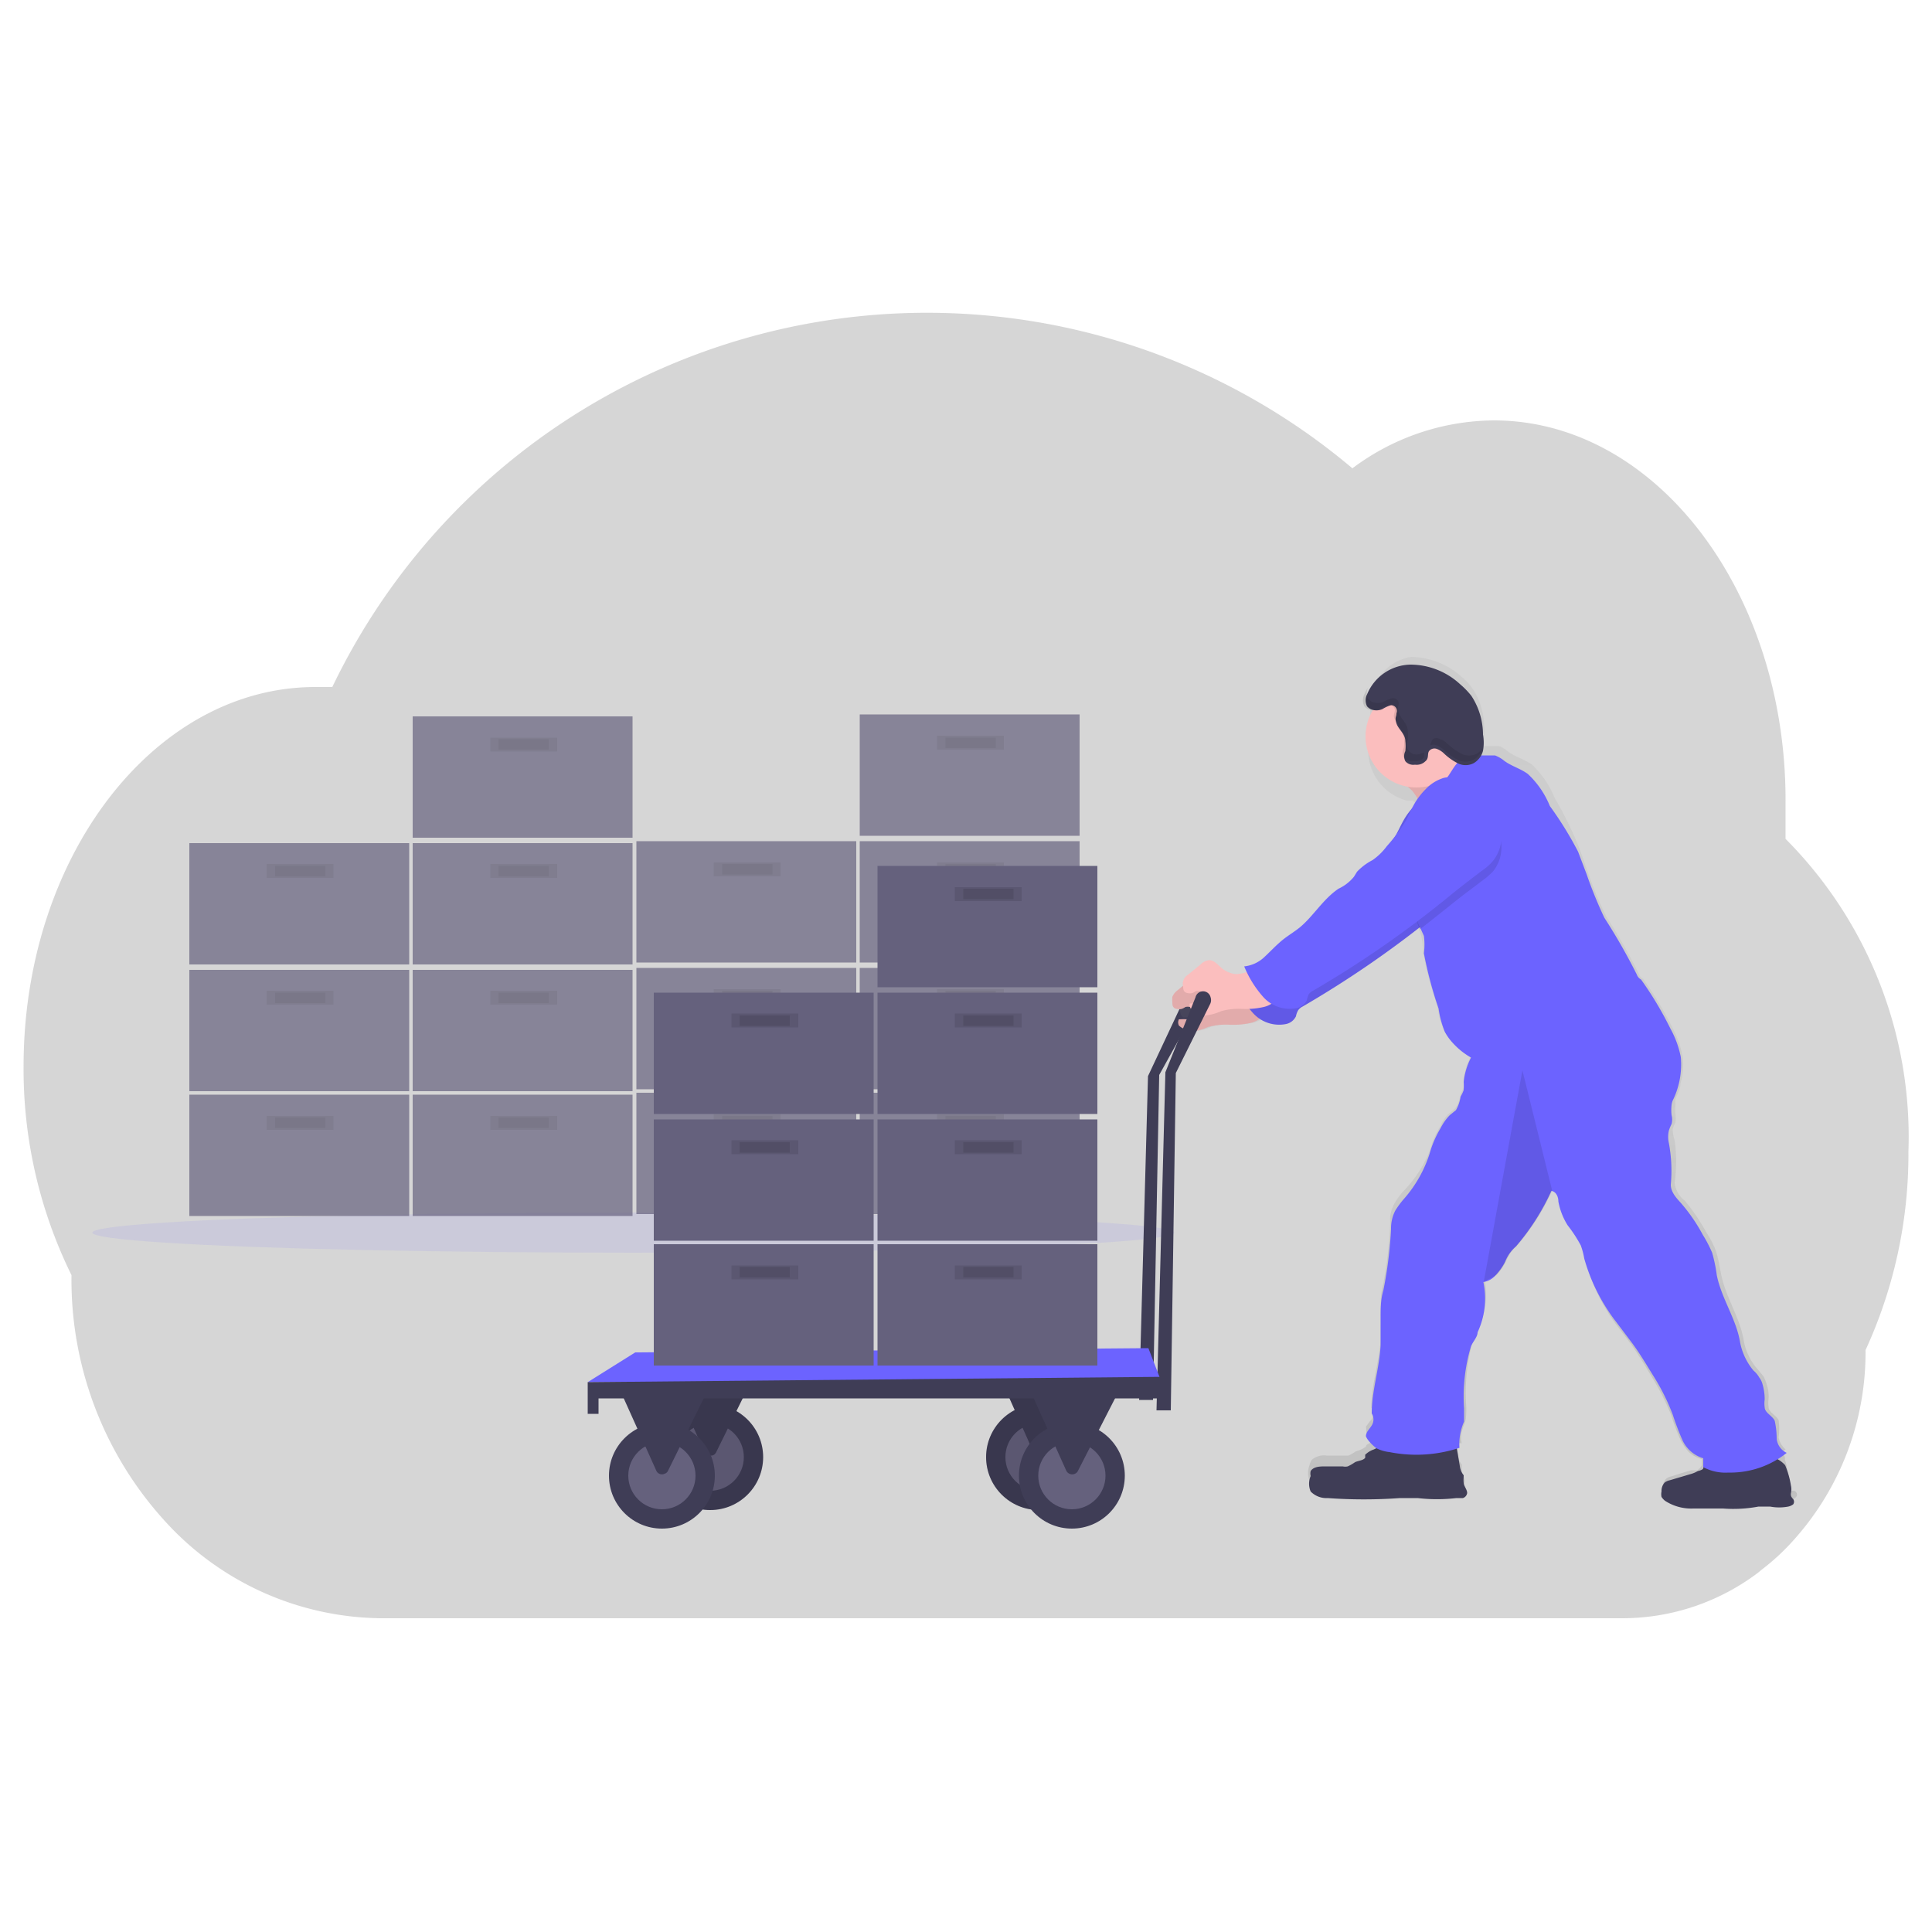 <svg id="a1ae9822-1a41-46c2-978a-eb0b2abb1b1b" data-name="Layer 1" xmlns="http://www.w3.org/2000/svg" xmlns:xlink="http://www.w3.org/1999/xlink" viewBox="0 0 50 50"><defs><style>.f743067a-012c-4feb-9fdc-413745b80a51{fill:#bcbcbc;opacity:0.61;}.a95f0f59-6763-4c29-aab5-e02e431687b3,.bc8112d5-4bf3-4fb7-bcd2-05427a204ea1,.f743067a-012c-4feb-9fdc-413745b80a51{isolation:isolate;}.a95f0f59-6763-4c29-aab5-e02e431687b3,.b92eb707-d8a0-48ee-98aa-2417fa029d65{fill:#6c63ff;}.a95f0f59-6763-4c29-aab5-e02e431687b3,.b1d8426c-ac2d-4d74-a94d-7322207c3670,.bc8112d5-4bf3-4fb7-bcd2-05427a204ea1{opacity:0.1;}.ab281482-c132-4835-ba70-62b244121401{opacity:0.7;}.e3458b9c-5d74-4011-896f-8823d1315e07{fill:#65617d;}.b03d2454-51ee-4de9-9c4d-e4c63c087f9e{fill:#3f3d56;}.fc82c0f7-2c67-4eb3-9ef6-a61cf00bbe21{fill:url(#ab606d0a-fa9a-460b-8186-ca49ab410491);}.b52a1154-9a3a-48b0-9d3a-6a777b57d0f6{fill:#fbbebe;}</style><linearGradient id="ab606d0a-fa9a-460b-8186-ca49ab410491" x1="66.41" y1="-111.4" x2="66.41" y2="-89.4" gradientTransform="matrix(1, 0, 0, -1, -28, -72.37)" gradientUnits="userSpaceOnUse"><stop offset="0" stop-color="gray" stop-opacity="0.25"/><stop offset="0.54" stop-color="gray" stop-opacity="0.12"/><stop offset="1" stop-color="gray" stop-opacity="0.1"/></linearGradient></defs><path class="f743067a-012c-4feb-9fdc-413745b80a51" d="M49.39,29.8a12.14,12.14,0,0,1-1.11,5.14,7.26,7.26,0,0,1-1.81,4.86,5.9,5.9,0,0,1-.9.84l0,0-.07.06h0A5.83,5.83,0,0,1,42,41.88H9.87A7.65,7.65,0,0,1,4.2,39.29,9.27,9.27,0,0,1,1.85,33a12.07,12.07,0,0,1-1.24-5.4c0-5.43,3.38-9.82,7.55-9.82H8.6A17.07,17.07,0,0,1,35,12.12a6.16,6.16,0,0,1,3.66-1.24c4.17,0,7.55,4.4,7.55,9.83,0,.34,0,.68,0,1A10.93,10.93,0,0,1,49.39,29.8Z"/><ellipse class="a95f0f59-6763-4c29-aab5-e02e431687b3" cx="16.39" cy="31.9" rx="14" ry="0.52"/><g class="ab281482-c132-4835-ba70-62b244121401"><rect class="e3458b9c-5d74-4011-896f-8823d1315e07" x="4.9" y="28.33" width="5.69" height="3.14"/><rect class="bc8112d5-4bf3-4fb7-bcd2-05427a204ea1" x="6.9" y="28.88" width="1.73" height="0.36"/><rect class="bc8112d5-4bf3-4fb7-bcd2-05427a204ea1" x="7.12" y="28.92" width="1.3" height="0.27"/><rect class="e3458b9c-5d74-4011-896f-8823d1315e07" x="10.68" y="28.33" width="5.69" height="3.14"/><rect class="bc8112d5-4bf3-4fb7-bcd2-05427a204ea1" x="12.69" y="28.88" width="1.73" height="0.36"/><rect class="bc8112d5-4bf3-4fb7-bcd2-05427a204ea1" x="12.9" y="28.92" width="1.3" height="0.27"/><rect class="e3458b9c-5d74-4011-896f-8823d1315e07" x="4.9" y="25.1" width="5.69" height="3.14"/><rect class="bc8112d5-4bf3-4fb7-bcd2-05427a204ea1" x="6.9" y="25.64" width="1.73" height="0.36"/><rect class="bc8112d5-4bf3-4fb7-bcd2-05427a204ea1" x="7.12" y="25.69" width="1.3" height="0.27"/><rect class="e3458b9c-5d74-4011-896f-8823d1315e07" x="10.68" y="25.1" width="5.69" height="3.14"/><rect class="bc8112d5-4bf3-4fb7-bcd2-05427a204ea1" x="12.69" y="25.64" width="1.73" height="0.36"/><rect class="bc8112d5-4bf3-4fb7-bcd2-05427a204ea1" x="12.9" y="25.69" width="1.3" height="0.27"/><rect class="e3458b9c-5d74-4011-896f-8823d1315e07" x="4.9" y="21.82" width="5.69" height="3.14"/><rect class="bc8112d5-4bf3-4fb7-bcd2-05427a204ea1" x="6.9" y="22.36" width="1.73" height="0.36"/><rect class="bc8112d5-4bf3-4fb7-bcd2-05427a204ea1" x="7.12" y="22.41" width="1.3" height="0.27"/><rect class="e3458b9c-5d74-4011-896f-8823d1315e07" x="10.68" y="21.82" width="5.69" height="3.14"/><rect class="bc8112d5-4bf3-4fb7-bcd2-05427a204ea1" x="12.69" y="22.36" width="1.73" height="0.36"/><rect class="bc8112d5-4bf3-4fb7-bcd2-05427a204ea1" x="12.9" y="22.41" width="1.3" height="0.27"/><rect class="e3458b9c-5d74-4011-896f-8823d1315e07" x="10.68" y="18.54" width="5.69" height="3.14"/><rect class="bc8112d5-4bf3-4fb7-bcd2-05427a204ea1" x="12.69" y="19.09" width="1.73" height="0.36"/><rect class="bc8112d5-4bf3-4fb7-bcd2-05427a204ea1" x="12.9" y="19.13" width="1.3" height="0.27"/></g><g class="ab281482-c132-4835-ba70-62b244121401"><rect class="e3458b9c-5d74-4011-896f-8823d1315e07" x="16.47" y="28.28" width="5.69" height="3.14"/><rect class="bc8112d5-4bf3-4fb7-bcd2-05427a204ea1" x="18.47" y="28.83" width="1.73" height="0.36"/><rect class="bc8112d5-4bf3-4fb7-bcd2-05427a204ea1" x="18.69" y="28.88" width="1.3" height="0.27"/><rect class="e3458b9c-5d74-4011-896f-8823d1315e07" x="22.25" y="28.28" width="5.69" height="3.14"/><rect class="bc8112d5-4bf3-4fb7-bcd2-05427a204ea1" x="24.25" y="28.83" width="1.73" height="0.36"/><rect class="bc8112d5-4bf3-4fb7-bcd2-05427a204ea1" x="24.47" y="28.88" width="1.3" height="0.27"/><rect class="e3458b9c-5d74-4011-896f-8823d1315e07" x="16.47" y="25.05" width="5.69" height="3.14"/><rect class="bc8112d5-4bf3-4fb7-bcd2-05427a204ea1" x="18.47" y="25.6" width="1.73" height="0.36"/><rect class="bc8112d5-4bf3-4fb7-bcd2-05427a204ea1" x="18.69" y="25.64" width="1.3" height="0.27"/><rect class="e3458b9c-5d74-4011-896f-8823d1315e07" x="22.25" y="25.05" width="5.69" height="3.14"/><rect class="bc8112d5-4bf3-4fb7-bcd2-05427a204ea1" x="24.25" y="25.6" width="1.73" height="0.36"/><rect class="bc8112d5-4bf3-4fb7-bcd2-05427a204ea1" x="24.47" y="25.64" width="1.3" height="0.27"/><rect class="e3458b9c-5d74-4011-896f-8823d1315e07" x="16.47" y="21.77" width="5.69" height="3.14"/><rect class="bc8112d5-4bf3-4fb7-bcd2-05427a204ea1" x="18.47" y="22.32" width="1.73" height="0.36"/><rect class="bc8112d5-4bf3-4fb7-bcd2-05427a204ea1" x="18.69" y="22.36" width="1.3" height="0.27"/><rect class="e3458b9c-5d74-4011-896f-8823d1315e07" x="22.25" y="21.77" width="5.69" height="3.14"/><rect class="bc8112d5-4bf3-4fb7-bcd2-05427a204ea1" x="24.25" y="22.32" width="1.73" height="0.36"/><rect class="bc8112d5-4bf3-4fb7-bcd2-05427a204ea1" x="24.47" y="22.36" width="1.3" height="0.27"/><rect class="e3458b9c-5d74-4011-896f-8823d1315e07" x="22.25" y="18.49" width="5.69" height="3.14"/><rect class="bc8112d5-4bf3-4fb7-bcd2-05427a204ea1" x="24.25" y="19.04" width="1.73" height="0.36"/><rect class="bc8112d5-4bf3-4fb7-bcd2-05427a204ea1" x="24.47" y="19.09" width="1.3" height="0.27"/></g><path class="b03d2454-51ee-4de9-9c4d-e4c63c087f9e" d="M31.1,25.72a.2.2,0,0,0-.39,0h0l-1,2.13-.23,8.38h.36L30,27.82l1.11-2A.19.19,0,0,0,31.1,25.72Z"/><path class="fc82c0f7-2c67-4eb3-9ef6-a61cf00bbe21" d="M46.45,38.77l0,0a.23.23,0,0,1-.12.06h0a1.35,1.35,0,0,1-.28,0h-.32l-.17,0a1.21,1.21,0,0,1-.38.06h-.55c-.24,0-.49.05-.73.05H43.8a1.09,1.09,0,0,1-.68-.2.28.28,0,0,1-.09-.1.34.34,0,0,1,0-.14.33.33,0,0,1,.09-.23.26.26,0,0,1,.13-.06l.25-.08.27-.08h0l.05,0h0l.11,0a.43.43,0,0,0,.11-.12l0,0s0,0,0,0a.88.88,0,0,0,0-.17.77.77,0,0,1-.34-.19,1.31,1.31,0,0,1-.19-.27,5,5,0,0,1-.26-.68,6.53,6.53,0,0,0-.51-1c-.17-.29-.35-.58-.54-.85l-.41-.54a4.87,4.87,0,0,1-.78-1.7,1.89,1.89,0,0,0-.09-.34,4.23,4.23,0,0,0-.33-.53,1.62,1.62,0,0,1-.24-.61c0-.13-.06-.26-.19-.28h0v0a6,6,0,0,1-.91,1.42,1.54,1.54,0,0,0-.17.19,2.12,2.12,0,0,0-.11.21,1.41,1.41,0,0,1-.24.36.39.39,0,0,1-.1.08.41.41,0,0,1-.15.07h0l-.06,0h0v0a2.12,2.12,0,0,1-.08,1.09v0l-.06.16-.18.35s0,.05,0,.07a5,5,0,0,0-.16,1.55,1.86,1.86,0,0,1,0,.34c0,.13-.08.26-.11.39a.61.61,0,0,0,0,.3h0l-.15,0h0l.06.31a.42.42,0,0,0,.09.24s0,0,0,0,0,.13,0,.19.1.18.08.27a.17.17,0,0,1-.1.13l-.07,0h0l-.08,0a4.35,4.35,0,0,1-1,0l-.2,0h-.26a11.68,11.68,0,0,1-1.87,0,.57.57,0,0,1-.44-.17.55.55,0,0,1,0-.4.42.42,0,0,1,.06-.14h0a.48.48,0,0,1,.38-.11l.44,0h.13a1.18,1.18,0,0,0,.19-.11.77.77,0,0,0,.26-.12h0l0,0h0c0-.08.15-.1.23-.15l0,0h0a1.15,1.15,0,0,1-.22-.22.41.41,0,0,1,0-.09.09.09,0,0,1,0-.07v0h0a1.92,1.92,0,0,1,.13-.17h0a.27.27,0,0,0,0-.31c0-.6.21-1.18.24-1.78,0-.24,0-.48,0-.72s0-.47.07-.7a10.88,10.88,0,0,0,.18-1.6.76.76,0,0,1,0-.15h0a.92.92,0,0,1,.1-.32,1.73,1.73,0,0,1,.22-.31A3.3,3.3,0,0,0,37,29.79a2.33,2.33,0,0,1,.28-.65.92.92,0,0,1,.24-.34,1.07,1.07,0,0,0,.16-.14,1,1,0,0,0,.12-.35,1.3,1.3,0,0,0,.08-.17v0a1.11,1.11,0,0,0,0-.19v-.05h0a1.85,1.85,0,0,1,.16-.52l0-.06a2.11,2.11,0,0,1-.55-.48.86.86,0,0,1-.13-.2,2.13,2.13,0,0,1-.16-.6,9.57,9.57,0,0,1-.38-1.44,1.36,1.36,0,0,0-.06-.45.61.61,0,0,0-.05-.12s0,0,0,0v0l0-.05,0,0a26.56,26.56,0,0,1-2.93,2l-.09.05a.52.52,0,0,0-.11.1v0h0s0,.09-.05.13a.38.38,0,0,1-.25.21.78.78,0,0,1-.58-.08l-.06,0-.17.07a2.09,2.09,0,0,1-.56.05,1.75,1.75,0,0,0-.56.06,1.24,1.24,0,0,1-.36.11h0a.83.83,0,0,1-.21-.06h0l-.06,0-.06-.05a.22.22,0,0,1-.05-.08v-.08l0,0h.29a.29.29,0,0,0,.14-.08v0h0s0,0,0,0h0l-.06,0,0,0h0a.1.1,0,0,1,0,0l0,0,0-.05h0a.2.2,0,0,0-.11,0l-.15.05h-.08c-.07,0-.09-.11-.11-.19a.08.08,0,0,0,0,0h0v-.08a.4.4,0,0,1,.12-.16l.15-.13h0v0a.14.14,0,0,1,0-.09.29.29,0,0,1,.12-.15l.33-.28a.36.36,0,0,1,.21-.11c.12,0,.21.09.3.17a.57.57,0,0,0,.61.16h0l0,0,0-.09a1,1,0,0,0,.52-.24c.14-.13.27-.28.42-.41s.34-.23.51-.37c.37-.3.63-.75,1-1a1.53,1.53,0,0,0,.4-.31l.08-.14a1.28,1.28,0,0,1,.4-.29,2.16,2.16,0,0,0,.37-.37c.08-.1.16-.19.23-.29l.2-.39a3.46,3.46,0,0,1,.22-.31l.06-.1,0-.1,0-.06-.1-.16h0l-.12-.12-.15,0a1.34,1.34,0,0,1-1-1.29h0a1.39,1.39,0,0,1,.14-.6l.06-.11-.06,0a.27.27,0,0,1-.08-.07.36.36,0,0,1,0-.09.54.54,0,0,1,0-.22.42.42,0,0,1,0-.1h0A1.25,1.25,0,0,1,36.52,17a2,2,0,0,1,1.3.51,1.72,1.72,0,0,1,.29.31,1.84,1.84,0,0,1,.3.95,1.61,1.61,0,0,1,0,.31s0,.08,0,.11l0,.07a.05.05,0,0,1,0,0h0l0,0h0v.05h0l.27,0,.13,0a.91.91,0,0,1,.23.15c.19.13.43.2.61.33a2.42,2.42,0,0,1,.58.85A9.62,9.62,0,0,1,40.89,22l.21.59a9.28,9.28,0,0,0,.47,1.13,14.42,14.42,0,0,1,.84,1.48.24.24,0,0,0,.11.13,9.65,9.65,0,0,1,.77,1.28,2.84,2.84,0,0,1,.26.74,1.83,1.83,0,0,1-.06.7c0,.13-.08.26-.13.39a1.21,1.21,0,0,0,0,.14v0a1.17,1.17,0,0,0,0,.26.76.76,0,0,1,0,.21v0a.87.87,0,0,0-.07.17v0a.93.93,0,0,0,.05.29,4,4,0,0,1,0,1.1.66.66,0,0,0,.26.46,5.39,5.39,0,0,1,.57.84,2.32,2.32,0,0,1,.24.47c.06.19.09.39.13.58.11.6.49,1.13.59,1.74a1.51,1.51,0,0,0,.36.74l.15.18a1.22,1.22,0,0,1,.07.17,1,1,0,0,1,.06.41.75.75,0,0,0,0,.21c0,.14.19.21.26.34a1.68,1.68,0,0,1,0,.45.55.55,0,0,0,.18.31l-.11.09a.28.28,0,0,1,.09.1.22.22,0,0,1,0,.08c.06.14.06.3.11.45a.33.33,0,0,1,0,.19.13.13,0,0,0,0,.06s0,.07.06.11A.1.1,0,0,1,46.45,38.77Z"/><path class="b52a1154-9a3a-48b0-9d3a-6a777b57d0f6" d="M36.81,21a2.76,2.76,0,0,0,.77-.38l.85-.54a.71.71,0,0,1-.54-.38,1.89,1.89,0,0,1-.21-.66,3.15,3.15,0,0,0-1,.64c-.12.1-.37.25-.41.41s.2.28.29.39S36.9,21,36.81,21Z"/><path class="bc8112d5-4bf3-4fb7-bcd2-05427a204ea1" d="M36.81,21a2.76,2.76,0,0,0,.77-.38l.85-.54a.71.71,0,0,1-.54-.38,1.89,1.89,0,0,1-.21-.66,3.15,3.15,0,0,0-1,.64c-.12.1-.37.25-.41.41s.2.28.29.39S36.9,21,36.81,21Z"/><path class="b52a1154-9a3a-48b0-9d3a-6a777b57d0f6" d="M32.18,25.47a.9.9,0,0,1-.47.15.75.75,0,0,1-.4-.19c-.09-.08-.19-.18-.31-.17a.33.33,0,0,0-.21.11l-.33.27a.4.4,0,0,0-.12.16.62.62,0,0,0,0,.13c0,.07,0,.16.11.18s.15,0,.23-.05a.26.26,0,0,1,.25.08.12.12,0,0,1,0,.1c0,.08-.09.13-.17.14a2.29,2.29,0,0,0-.25,0s0,0,0,0h0a.18.18,0,0,0,0,.16.38.38,0,0,0,.15.09.66.66,0,0,0,.2.06,1.14,1.14,0,0,0,.4-.11,1.75,1.75,0,0,1,.56-.06,2.09,2.09,0,0,0,.56-.05.64.64,0,0,0,.42-.35,0,0,0,0,0,0-.05s0,0,0,0c-.25-.18-.35-.41-.64-.55Z"/><path class="bc8112d5-4bf3-4fb7-bcd2-05427a204ea1" d="M32.18,25.47a.9.9,0,0,1-.47.15.75.75,0,0,1-.4-.19c-.09-.08-.19-.18-.31-.17a.33.33,0,0,0-.21.11l-.33.27a.4.4,0,0,0-.12.16.62.62,0,0,0,0,.13c0,.07,0,.16.11.18s.15,0,.23-.05a.26.26,0,0,1,.25.08.12.12,0,0,1,0,.1c0,.08-.09.13-.17.14a2.29,2.29,0,0,0-.25,0s0,0,0,0h0a.18.18,0,0,0,0,.16.38.38,0,0,0,.15.09.66.66,0,0,0,.2.06,1.14,1.14,0,0,0,.4-.11,1.75,1.75,0,0,1,.56-.06,2.09,2.09,0,0,0,.56-.05.64.64,0,0,0,.42-.35,0,0,0,0,0,0-.05s0,0,0,0c-.25-.18-.35-.41-.64-.55Z"/><path class="b92eb707-d8a0-48ee-98aa-2417fa029d65" d="M37.52,20.62a.53.53,0,0,0-.49-.06,1,1,0,0,0-.41.28,1.82,1.82,0,0,0-.29.38c-.08.14-.14.28-.22.42a4,4,0,0,1-.49.67,1.8,1.8,0,0,1-.37.36,1.5,1.5,0,0,0-.4.3l-.08.13a1.53,1.53,0,0,1-.4.31c-.4.27-.65.71-1,1-.16.13-.35.23-.51.37s-.27.27-.42.4a.87.87,0,0,1-.51.24,2.76,2.76,0,0,0,.5.8.91.91,0,0,0,.86.28.37.37,0,0,0,.25-.2.44.44,0,0,1,.06-.16.31.31,0,0,1,.11-.09,26.77,26.77,0,0,0,3.47-2.4c.29-.24.58-.46.88-.69a1.48,1.48,0,0,0,.3-.26,1,1,0,0,0,.12-1.09,2,2,0,0,0-.28-.37A3.28,3.28,0,0,0,37.52,20.62Z"/><path class="bc8112d5-4bf3-4fb7-bcd2-05427a204ea1" d="M37.52,20.62a.53.53,0,0,0-.49-.06,1,1,0,0,0-.41.28,1.82,1.82,0,0,0-.29.38c-.08.14-.14.28-.22.42a4,4,0,0,1-.49.67,1.8,1.8,0,0,1-.37.36,1.5,1.5,0,0,0-.4.3l-.08.13a1.53,1.53,0,0,1-.4.31c-.4.27-.65.71-1,1-.16.13-.35.23-.51.37s-.27.27-.42.4a.87.87,0,0,1-.51.24,2.76,2.76,0,0,0,.5.8.91.91,0,0,0,.86.28.37.37,0,0,0,.25-.2.44.44,0,0,1,.06-.16.31.31,0,0,1,.11-.09,26.77,26.77,0,0,0,3.47-2.4c.29-.24.58-.46.88-.69a1.48,1.48,0,0,0,.3-.26,1,1,0,0,0,.12-1.09,2,2,0,0,0-.28-.37A3.28,3.28,0,0,0,37.52,20.62Z"/><path class="b03d2454-51ee-4de9-9c4d-e4c63c087f9e" d="M35.56,37.51a.59.59,0,0,0-.23.14.56.56,0,0,1,0,.08c-.06.07-.17.07-.26.11a1.18,1.18,0,0,1-.19.11.29.29,0,0,1-.13,0h-.44c-.14,0-.31,0-.39.12a.29.29,0,0,0,0,.13.51.51,0,0,0,0,.4.57.57,0,0,0,.44.17,13,13,0,0,0,1.87,0h.26l.2,0a4.27,4.27,0,0,0,1,0l.17,0a.16.16,0,0,0,.11-.13c0-.09-.08-.17-.09-.26s0-.14,0-.2l0,0a.47.47,0,0,1-.1-.24l-.08-.47a.16.16,0,0,0,0-.09l-.06,0a2.86,2.86,0,0,0-1,0,4.71,4.71,0,0,1-.53,0c-.08,0-.11,0-.17,0S35.63,37.47,35.56,37.51Z"/><path class="b03d2454-51ee-4de9-9c4d-e4c63c087f9e" d="M43.94,38.07a.77.77,0,0,1-.19.08l-.54.16a.31.31,0,0,0-.13.06.32.32,0,0,0-.08.23.33.33,0,0,0,0,.14.43.43,0,0,0,.09.1,1.24,1.24,0,0,0,.73.2c.26,0,.51,0,.77,0a3.53,3.53,0,0,0,.92-.05l.18,0h.12a1.26,1.26,0,0,0,.47,0,.31.31,0,0,0,.13-.06.12.12,0,0,0,0-.13s-.06-.06-.06-.1a.14.14,0,0,1,0-.06.43.43,0,0,0,0-.19,2.31,2.31,0,0,0-.15-.53.72.72,0,0,0-.48-.24,1.36,1.36,0,0,0-.45,0c-.17,0-.32.11-.49.16a1.62,1.62,0,0,1-.58.06c-.13,0-.08,0-.13.12A.35.35,0,0,1,43.94,38.07Z"/><circle class="b52a1154-9a3a-48b0-9d3a-6a777b57d0f6" cx="36.66" cy="19.06" r="1.32"/><path class="b92eb707-d8a0-48ee-98aa-2417fa029d65" d="M46.24,37.6a2.34,2.34,0,0,1-1.51.51,1.22,1.22,0,0,1-.65-.14c0-.07,0-.15,0-.23a.87.87,0,0,1-.53-.45,6.85,6.85,0,0,1-.26-.68,5.57,5.57,0,0,0-.5-1c-.18-.29-.35-.58-.55-.85l-.4-.53A4.82,4.82,0,0,1,41,32.57a1.89,1.89,0,0,0-.09-.34,3.58,3.58,0,0,0-.34-.52,1.74,1.74,0,0,1-.24-.62c0-.12-.06-.25-.18-.27h0a6,6,0,0,1-.92,1.44,1,1,0,0,0-.17.19,1.06,1.06,0,0,0-.11.21,1.48,1.48,0,0,1-.25.35.53.53,0,0,1-.31.17,2.07,2.07,0,0,1-.15,1.3c0,.12-.12.24-.17.36a4.54,4.54,0,0,0-.18,1.61c0,.11,0,.23,0,.34a1.46,1.46,0,0,0-.12.68,3.57,3.57,0,0,1-1.81.11,1,1,0,0,1-.34-.1,1.15,1.15,0,0,1-.22-.22.41.41,0,0,1-.05-.09c0-.11.09-.18.15-.28a.29.29,0,0,0,0-.31c0-.59.2-1.17.23-1.77,0-.24,0-.48,0-.71s0-.47.07-.7A10.9,10.9,0,0,0,36,31.81a1,1,0,0,1,.11-.48,2.26,2.26,0,0,1,.23-.31A3.29,3.29,0,0,0,37,29.85a2.66,2.66,0,0,1,.28-.65,1.39,1.39,0,0,1,.24-.34l.16-.13a1,1,0,0,0,.12-.35.89.89,0,0,0,.08-.17,1.49,1.49,0,0,0,0-.21,1.77,1.77,0,0,1,.19-.63,1.91,1.91,0,0,1-.55-.47,1.37,1.37,0,0,1-.13-.2,2.54,2.54,0,0,1-.16-.6,10.41,10.41,0,0,1-.38-1.43,1.68,1.68,0,0,0,0-.45L36.75,24a.87.87,0,0,1-.07-.17,2.8,2.8,0,0,1,0-.41,2,2,0,0,0-.09-.35,1.85,1.85,0,0,1,0-.47,3.38,3.38,0,0,0,0-.55,2.12,2.12,0,0,1,.58-1.64h0c.08-.09.18-.17.26-.26s.18-.29.29-.41.11-.11.16-.16a1.15,1.15,0,0,1,.14-.17.23.23,0,0,1,.21-.05.7.7,0,0,0,.06.19l.28,0,.12,0a.84.84,0,0,1,.24.14c.19.14.42.2.61.34a2.32,2.32,0,0,1,.57.83,9.17,9.17,0,0,1,.73,1.18l.22.58a11.14,11.14,0,0,0,.46,1.13,15.42,15.42,0,0,1,.84,1.47.24.24,0,0,0,.11.13,9.07,9.07,0,0,1,.76,1.27,2.54,2.54,0,0,1,.27.74,2.12,2.12,0,0,1-.19,1.08.43.43,0,0,0-.05.16,1.22,1.22,0,0,0,0,.26.45.45,0,0,1,0,.23,1.22,1.22,0,0,0-.07.17.72.72,0,0,0,0,.32,3.9,3.9,0,0,1,.05,1.08c0,.18.13.33.25.46a4.48,4.48,0,0,1,.58.84,3.33,3.33,0,0,1,.24.46,4,4,0,0,1,.12.58c.12.6.5,1.13.6,1.72a1.62,1.62,0,0,0,.35.75.65.65,0,0,1,.15.18.48.48,0,0,1,.08.16,1.4,1.4,0,0,1,.06.41.66.66,0,0,0,0,.2c0,.14.2.22.26.35a2.14,2.14,0,0,1,.05.45A.45.45,0,0,0,46.24,37.6Z"/><path class="b52a1154-9a3a-48b0-9d3a-6a777b57d0f6" d="M32.46,25.06a.93.93,0,0,1-.48.15.68.68,0,0,1-.4-.19c-.09-.08-.18-.18-.3-.17a.36.36,0,0,0-.21.11l-.33.27a.28.28,0,0,0-.12.16.2.2,0,0,0,0,.13c0,.07,0,.16.11.18s.14,0,.22-.05a.29.29,0,0,1,.26.08.15.15,0,0,1,0,.1c0,.08-.09.13-.17.14a2.29,2.29,0,0,0-.25,0s0,0,0,0h0a.18.18,0,0,0,.05.16.6.6,0,0,0,.15.09.76.76,0,0,0,.2.06,1.25,1.25,0,0,0,.41-.11,1.69,1.69,0,0,1,.55-.06,2.09,2.09,0,0,0,.56-.05.64.64,0,0,0,.43-.35.07.07,0,0,0,0,0,.08.08,0,0,0,0,0c-.26-.19-.36-.42-.65-.56Z"/><path class="b03d2454-51ee-4de9-9c4d-e4c63c087f9e" d="M36,18.25a.88.88,0,0,0-.22.1.37.37,0,0,1-.31,0,.31.31,0,0,1-.09-.07.34.34,0,0,1,0-.31,1.24,1.24,0,0,1,1.12-.77,1.9,1.9,0,0,1,1.29.51,2.06,2.06,0,0,1,.29.3,1.84,1.84,0,0,1,.3,1,1.19,1.19,0,0,1,0,.42.52.52,0,0,1-.24.32.45.45,0,0,1-.42,0,1.5,1.5,0,0,1-.36-.26.54.54,0,0,0-.18-.11.18.18,0,0,0-.19.05c-.06.07,0,.19-.1.27a.32.32,0,0,1-.27.09.27.27,0,0,1-.25-.09.29.29,0,0,1,0-.26,1.09,1.09,0,0,0,0-.26c0-.19-.18-.3-.23-.46s0-.16,0-.26A.15.15,0,0,0,36,18.25Z"/><path class="bc8112d5-4bf3-4fb7-bcd2-05427a204ea1" d="M40.17,30.81h0a6,6,0,0,1-.92,1.44,1,1,0,0,0-.17.19,2.12,2.12,0,0,0-.11.21,1.45,1.45,0,0,1-.24.35l-.33.17,1-5.47Z"/><path class="bc8112d5-4bf3-4fb7-bcd2-05427a204ea1" d="M38.65,22.54a1.87,1.87,0,0,1-.3.26c-.3.23-.59.44-.88.68l-.72.57a.67.67,0,0,1-.07-.18,2.8,2.8,0,0,1,0-.41,2.25,2.25,0,0,0-.09-.35,1.48,1.48,0,0,1,0-.47,3.38,3.38,0,0,0,0-.55,2.12,2.12,0,0,1,.58-1.64h0l.15-.07a.58.58,0,0,1,.48.06,3.39,3.39,0,0,1,.66.65,3.58,3.58,0,0,1,.28.37A1,1,0,0,1,38.65,22.54Z"/><path class="b92eb707-d8a0-48ee-98aa-2417fa029d65" d="M37.79,20.21a.51.51,0,0,0-.48-.06,1.07,1.07,0,0,0-.42.28,1.82,1.82,0,0,0-.29.38c-.08.14-.14.28-.21.42a4.67,4.67,0,0,1-.5.67,1.58,1.58,0,0,1-.37.36,1.5,1.5,0,0,0-.4.3l-.08.13a1.13,1.13,0,0,1-.4.31c-.4.27-.65.71-1,1-.16.13-.34.23-.5.37s-.28.27-.42.4a.89.89,0,0,1-.52.24,2.76,2.76,0,0,0,.5.8.92.92,0,0,0,.86.28.41.41,0,0,0,.26-.2.75.75,0,0,1,.05-.16.31.31,0,0,1,.11-.09,26.77,26.77,0,0,0,3.47-2.4c.29-.24.58-.46.88-.69a1.48,1.48,0,0,0,.3-.26,1,1,0,0,0,.12-1.09,2.51,2.51,0,0,0-.27-.37A3.08,3.08,0,0,0,37.79,20.21Z"/><g class="b1d8426c-ac2d-4d74-a94d-7322207c3670"><path d="M36.71,19.52a.25.25,0,0,1-.28-.35.86.86,0,0,0,0-.27c0-.18-.18-.29-.23-.46s0-.15,0-.25a.15.15,0,0,0-.17-.12,1,1,0,0,0-.22.09.37.37,0,0,1-.31,0l-.09-.07a.34.34,0,0,1,0-.31h0a1.74,1.74,0,0,0-.1.19.34.34,0,0,0,0,.31.31.31,0,0,0,.09.07.37.37,0,0,0,.31,0,.88.88,0,0,1,.22-.1.15.15,0,0,1,.17.12c0,.1-.06.14,0,.25s.21.29.23.47a.8.8,0,0,1,0,.26.29.29,0,0,0,0,.26.28.28,0,0,0,.25.09.33.33,0,0,0,.27-.09.78.78,0,0,0,0-.14A.43.43,0,0,1,36.71,19.52Z"/><path d="M38.23,19.5a.45.45,0,0,1-.42,0,1.72,1.72,0,0,1-.36-.26.42.42,0,0,0-.18-.11.17.17,0,0,0-.19,0,.44.44,0,0,0-.06.16.18.18,0,0,1,.16,0,.54.54,0,0,1,.18.11,1.5,1.5,0,0,0,.36.26.45.45,0,0,0,.42,0,.52.52,0,0,0,.23-.3A.53.53,0,0,1,38.23,19.5Z"/></g><circle class="b03d2454-51ee-4de9-9c4d-e4c63c087f9e" cx="26.89" cy="37.71" r="1.37"/><circle class="bc8112d5-4bf3-4fb7-bcd2-05427a204ea1" cx="26.89" cy="37.71" r="1.37"/><circle class="e3458b9c-5d74-4011-896f-8823d1315e07" cx="26.89" cy="37.71" r="0.87"/><circle class="bc8112d5-4bf3-4fb7-bcd2-05427a204ea1" cx="26.89" cy="37.71" r="0.87"/><path class="b03d2454-51ee-4de9-9c4d-e4c63c087f9e" d="M25.85,35.57l.89,2a.19.19,0,0,0,.23.09.2.2,0,0,0,.09-.09l1.06-2.17Z"/><path class="bc8112d5-4bf3-4fb7-bcd2-05427a204ea1" d="M25.85,35.57l.89,2a.19.19,0,0,0,.23.09.2.2,0,0,0,.09-.09l1.06-2.17Z"/><circle class="b03d2454-51ee-4de9-9c4d-e4c63c087f9e" cx="18.38" cy="37.71" r="1.37"/><circle class="bc8112d5-4bf3-4fb7-bcd2-05427a204ea1" cx="18.38" cy="37.71" r="1.37"/><circle class="e3458b9c-5d74-4011-896f-8823d1315e07" cx="18.38" cy="37.71" r="0.87"/><circle class="bc8112d5-4bf3-4fb7-bcd2-05427a204ea1" cx="18.38" cy="37.71" r="0.87"/><path class="b03d2454-51ee-4de9-9c4d-e4c63c087f9e" d="M17.33,35.57l.9,2a.19.19,0,0,0,.23.09.18.18,0,0,0,.08-.09l1.07-2.17Z"/><path class="bc8112d5-4bf3-4fb7-bcd2-05427a204ea1" d="M17.33,35.57l.9,2a.19.19,0,0,0,.23.09.18.18,0,0,0,.08-.09l1.07-2.17Z"/><path class="b03d2454-51ee-4de9-9c4d-e4c63c087f9e" d="M31.33,25.81a.2.2,0,0,0-.39,0h0l-.78,1.94-.23,8.75h.37l.13-8.73L31.31,26A.23.23,0,0,0,31.33,25.81Z"/><polygon class="b92eb707-d8a0-48ee-98aa-2417fa029d65" points="15.21 35.77 16.44 35 29.72 34.89 30.06 35.77 15.21 35.77"/><polygon class="b03d2454-51ee-4de9-9c4d-e4c63c087f9e" points="15.21 36.59 15.21 35.77 30.3 35.63 30.29 36.19 15.49 36.19 15.49 36.59 15.21 36.59"/><circle class="b03d2454-51ee-4de9-9c4d-e4c63c087f9e" cx="17.13" cy="38.19" r="1.37"/><circle class="e3458b9c-5d74-4011-896f-8823d1315e07" cx="17.13" cy="38.19" r="0.87"/><path class="b03d2454-51ee-4de9-9c4d-e4c63c087f9e" d="M16.08,36.05l.9,2a.16.16,0,0,0,.22.09.14.14,0,0,0,.09-.08l1.07-2.17Z"/><circle class="b03d2454-51ee-4de9-9c4d-e4c63c087f9e" cx="27.74" cy="38.19" r="1.37"/><circle class="e3458b9c-5d74-4011-896f-8823d1315e07" cx="27.74" cy="38.19" r="0.87"/><path class="b03d2454-51ee-4de9-9c4d-e4c63c087f9e" d="M26.69,36.05l.9,2a.17.17,0,0,0,.23.09.15.15,0,0,0,.08-.08L29,35.91Z"/><rect class="e3458b9c-5d74-4011-896f-8823d1315e07" x="16.92" y="32.2" width="5.69" height="3.14"/><rect class="bc8112d5-4bf3-4fb7-bcd2-05427a204ea1" x="18.93" y="32.75" width="1.73" height="0.36"/><rect class="bc8112d5-4bf3-4fb7-bcd2-05427a204ea1" x="19.14" y="32.79" width="1.3" height="0.27"/><rect class="e3458b9c-5d74-4011-896f-8823d1315e07" x="22.71" y="32.2" width="5.69" height="3.14"/><rect class="bc8112d5-4bf3-4fb7-bcd2-05427a204ea1" x="24.71" y="32.75" width="1.73" height="0.36"/><rect class="bc8112d5-4bf3-4fb7-bcd2-05427a204ea1" x="24.93" y="32.79" width="1.3" height="0.27"/><rect class="e3458b9c-5d74-4011-896f-8823d1315e07" x="16.92" y="28.97" width="5.69" height="3.14"/><rect class="bc8112d5-4bf3-4fb7-bcd2-05427a204ea1" x="18.93" y="29.51" width="1.73" height="0.36"/><rect class="bc8112d5-4bf3-4fb7-bcd2-05427a204ea1" x="19.14" y="29.56" width="1.3" height="0.27"/><rect class="e3458b9c-5d74-4011-896f-8823d1315e07" x="22.71" y="28.97" width="5.69" height="3.14"/><rect class="bc8112d5-4bf3-4fb7-bcd2-05427a204ea1" x="24.71" y="29.51" width="1.73" height="0.36"/><rect class="bc8112d5-4bf3-4fb7-bcd2-05427a204ea1" x="24.93" y="29.56" width="1.3" height="0.27"/><rect class="e3458b9c-5d74-4011-896f-8823d1315e07" x="16.92" y="25.69" width="5.69" height="3.14"/><rect class="bc8112d5-4bf3-4fb7-bcd2-05427a204ea1" x="18.93" y="26.23" width="1.73" height="0.36"/><rect class="bc8112d5-4bf3-4fb7-bcd2-05427a204ea1" x="19.14" y="26.28" width="1.3" height="0.27"/><rect class="e3458b9c-5d74-4011-896f-8823d1315e07" x="22.71" y="25.69" width="5.69" height="3.14"/><rect class="bc8112d5-4bf3-4fb7-bcd2-05427a204ea1" x="24.71" y="26.23" width="1.73" height="0.36"/><rect class="bc8112d5-4bf3-4fb7-bcd2-05427a204ea1" x="24.93" y="26.28" width="1.3" height="0.27"/><rect class="e3458b9c-5d74-4011-896f-8823d1315e07" x="22.71" y="22.41" width="5.69" height="3.14"/><rect class="bc8112d5-4bf3-4fb7-bcd2-05427a204ea1" x="24.71" y="22.96" width="1.73" height="0.36"/><rect class="bc8112d5-4bf3-4fb7-bcd2-05427a204ea1" x="24.93" y="23" width="1.3" height="0.27"/></svg>